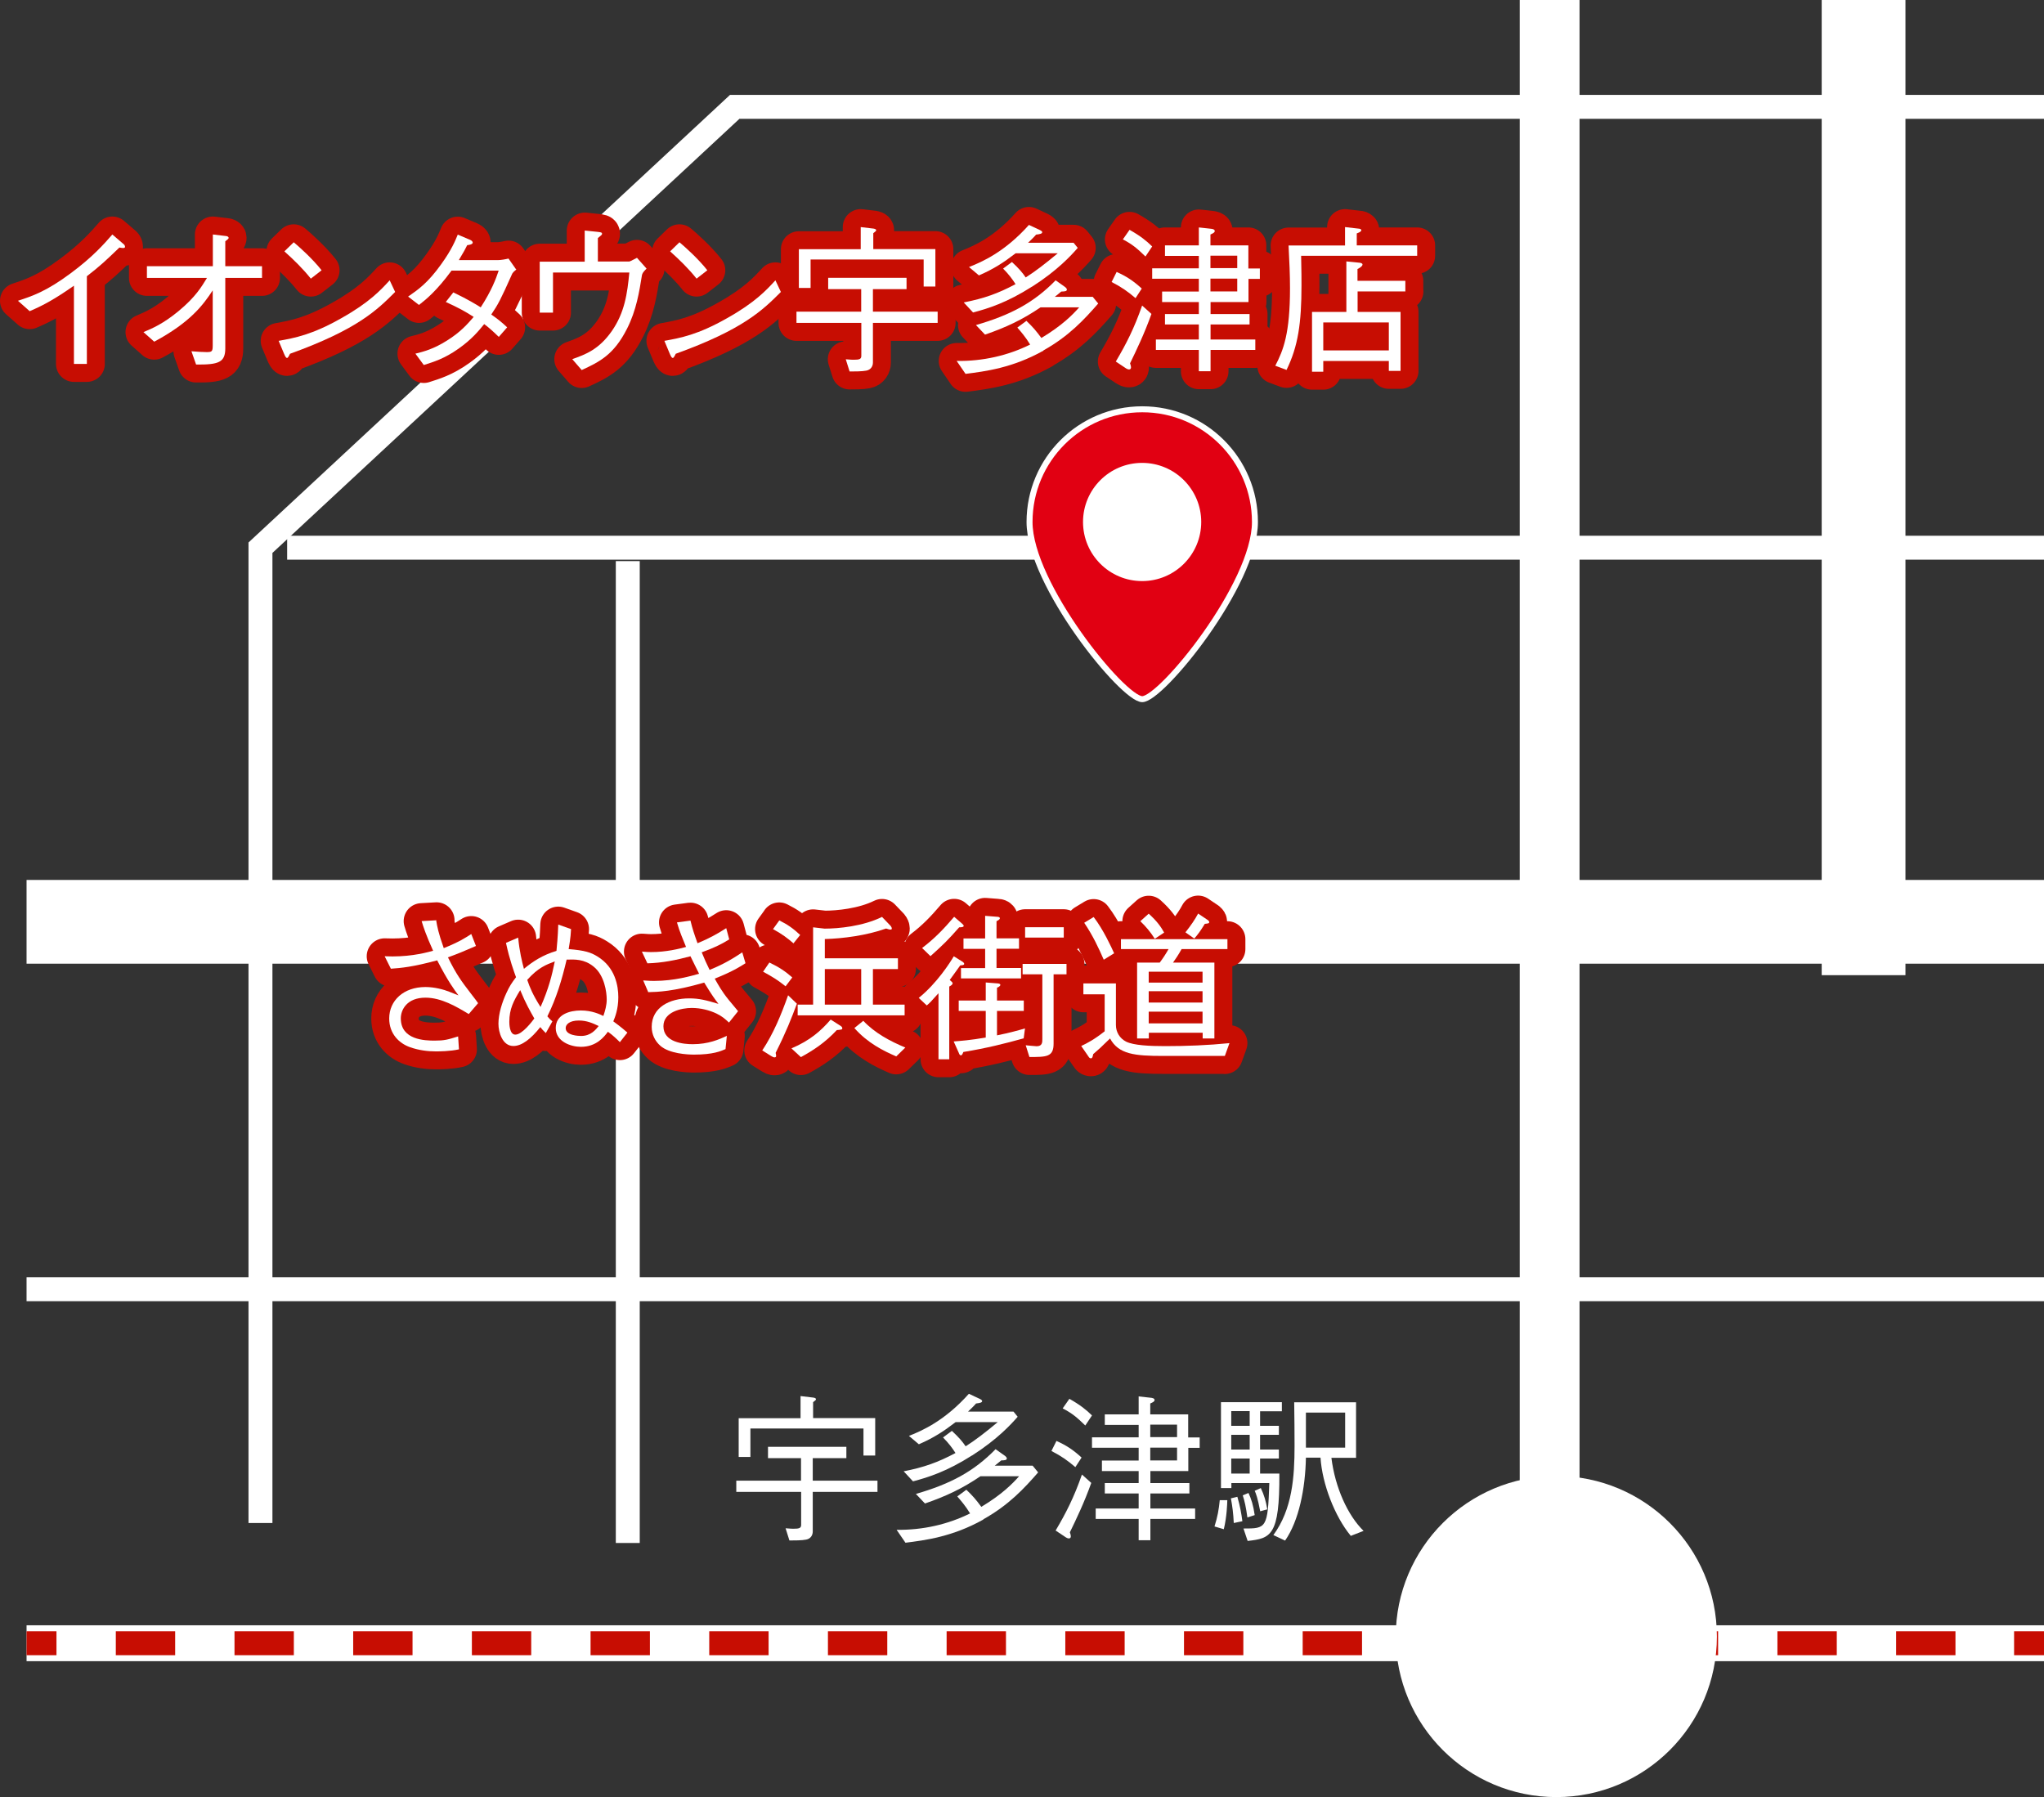 <?xml version="1.0" encoding="UTF-8"?>
<svg id="_レイヤー_2" data-name="レイヤー 2" xmlns="http://www.w3.org/2000/svg" viewBox="0 0 170.84 150.21">
  <rect x="0" y="0" width="170.84" height="150.21" fill="#333333" stroke="none"/>
  <defs>
    <style>
      .cls-1 {
        fill: #fff;
      }

      .cls-2 {
        stroke-width: 7px;
      }

      .cls-2, .cls-3, .cls-4, .cls-5, .cls-6 {
        stroke: #fff;
      }

      .cls-2, .cls-3, .cls-4, .cls-5, .cls-6, .cls-7, .cls-8 {
        stroke-miterlimit: 10;
      }

      .cls-2, .cls-4, .cls-5, .cls-6, .cls-7, .cls-8 {
        fill: none;
      }

      .cls-3 {
        fill: #e10012;
        stroke-width: .5px;
      }

      .cls-4 {
        stroke-width: 5px;
      }

      .cls-5, .cls-9 {
        stroke-width: 3px;
      }

      .cls-6, .cls-7, .cls-8 {
        stroke-width: 2px;
      }

      .cls-9 {
        fill: #c70d02;
        stroke-linecap: round;
        stroke-linejoin: round;
      }

      .cls-9, .cls-7, .cls-8 {
        stroke: #c70d02;
      }

      .cls-8 {
        stroke-dasharray: 0 0 4.96 4.96;
      }
    </style>
  </defs>
  <g id="_レイヤー_1-2" data-name="レイヤー 1">
    <g>
      <line class="cls-2" x1="2.22" y1="77.05" x2="170.84" y2="77.05"/>
      <polyline class="cls-6" points="21.77 127.3 21.77 45.78 61.41 8.93 170.84 8.93"/>
      <line class="cls-4" x1="129.52" x2="129.52" y2="128.41"/>
      <line class="cls-2" x1="155.76" x2="155.76" y2="81.51"/>
      <line class="cls-5" x1="2.22" y1="137.35" x2="170.84" y2="137.35"/>
      <g>
        <line class="cls-7" x1="2.22" y1="137.35" x2="4.72" y2="137.35"/>
        <line class="cls-8" x1="9.68" y1="137.35" x2="165.86" y2="137.35"/>
        <line class="cls-7" x1="168.34" y1="137.35" x2="170.84" y2="137.35"/>
      </g>
      <line class="cls-6" x1="2.22" y1="107.76" x2="170.84" y2="107.76"/>
      <circle class="cls-1" cx="130.08" cy="136.79" r="13.42"/>
      <line class="cls-6" x1="24" y1="45.78" x2="170.84" y2="45.78"/>
      <line class="cls-6" x1="52.47" y1="46.9" x2="52.47" y2="128.97"/>
      <g>
        <path class="cls-9" d="M36.46,76.95c.08,.48,.17,1,.63,2.3,1.27-.51,1.81-.86,2.3-1.18l.39,1c-1.1,.48-1.49,.64-2.34,.95,.7,1.42,1.1,1.96,1.92,3.03,.43,.56,.48,.62,.6,.8l-.78,.91c-1.03-.62-2.29-1.37-3.62-1.37-1.54,0-2.06,1-2.06,1.73,0,1.81,2.02,1.86,2.83,1.86s1.09-.08,1.96-.35l.07,1.08c-.76,.17-1.67,.17-1.96,.17-.6,0-1.37-.08-2.13-.35-.91-.32-1.74-1.12-1.74-2.4,0-1.49,1.19-2.63,3.03-2.63,.76,0,1.53,.21,1.98,.39,.52,.21,.54,.21,.78,.31-.33-.44-.9-1.21-1.78-2.93-2.06,.56-3.03,.64-3.87,.7l-.52-1.04c1.85,.08,3.14-.21,4.05-.46-.6-1.33-.82-2.01-.96-2.48l1.25-.07Z"/>
        <path class="cls-9" d="M51.81,87.11c-.21-.21-.59-.59-1-.87-.32,.43-.96,1.26-2.26,1.26-.82,0-2.1-.43-2.1-1.57s1.17-1.47,2.1-1.47,1.59,.32,1.88,.46c.15-.44,.28-.91,.28-1.37,0-.63-.19-2.04-1.1-2.76-.79-.64-1.58-.6-2.25-.58-.38,1.63-.86,3.24-1.61,4.74,.16,.19,.21,.25,.42,.42l-.55,.98c-.25-.24-.29-.29-.46-.5-.78,.98-1.54,1.58-2.25,1.58-.92,0-1.25-1.15-1.25-1.86,0-.83,.31-1.81,.67-2.58,.25-.55,.44-.83,.8-1.31-.17-.47-.54-1.46-.84-2.87l1.02-.44c.11,1.18,.32,2,.48,2.61,.76-.62,1.53-1.14,2.72-1.5,.13-1.33,.13-1.82,.15-2.2l1.07,.38c-.04,.8-.15,1.34-.2,1.67,1.34,.11,1.85,.27,2.41,.62,1.49,.91,1.74,2.47,1.74,3.4,0,1.02-.29,1.71-.42,2.02,.2,.15,.6,.43,1.18,.94l-.63,.8Zm-9.24-1.7c0,.13,0,1.07,.5,1.07,.59,0,1.43-1.14,1.59-1.35-.33-.58-.72-1.25-1.18-2.37-.55,.9-.91,1.57-.91,2.65Zm1.5-3.5c.21,.62,.47,1.25,1.11,2.26,.68-1.53,.96-2.67,1.19-3.81-.71,.27-1.38,.51-2.3,1.54Zm4.31,3.39c-.78,0-1.1,.33-1.1,.63,0,.64,1.11,.66,1.3,.66,.82,0,1.23-.55,1.46-.83-.51-.24-.99-.46-1.66-.46Z"/>
        <path class="cls-9" d="M57.71,76.95c.17,.7,.32,1.14,.59,1.89,.94-.39,1.61-.75,2.4-1.26l.25,.94c-.71,.44-1.31,.72-2.3,1.08,.2,.5,.42,.98,.66,1.47,.8-.33,1.59-.7,2.73-1.47l.27,.91c-.39,.25-1,.66-2.57,1.29,.27,.48,.59,1.07,1.17,1.78,.12,.16,.68,.8,.78,.94l-.76,.95c-.38-.35-.58-.52-1.04-.75-.59-.28-1.31-.47-2.08-.47-.82,0-2.36,.31-2.36,1.53,0,1.35,1.69,1.5,2.45,1.5,1.3,0,2.22-.4,2.85-.7l-.11,1.11c-.39,.17-1.04,.46-2.64,.46-.55,0-2.06-.08-2.81-.74-.44-.39-.72-.94-.72-1.58,0-1.63,1.5-2.38,3.13-2.38,.84,0,1.41,.15,2.45,.46-.29-.38-.52-.68-1.19-1.78-2.61,.75-3.87,.78-4.68,.8l-.42-.98c.52,.04,.72,.04,.92,.04,1.69,0,3.11-.42,3.75-.6-.11-.23-.63-1.26-.72-1.46-1.18,.32-2.38,.56-3.6,.59l-.46-.98c.39,.03,.56,.04,.76,.04,1.3,0,2.38-.28,2.93-.43-.25-.62-.54-1.27-.76-2.05l1.12-.15Z"/>
        <path class="cls-9" d="M66.6,83.91c-.46,1.23-.87,2.29-1.77,4.09,.03,.17,.04,.2,.04,.25,0,.09-.04,.13-.13,.13-.08,0-.15-.03-.28-.11l-.75-.47c.94-1.41,1.59-3,2.16-4.61l.74,.71Zm-2.3-3.46c.84,.4,1.35,.75,1.92,1.25l-.56,.74c-.67-.54-1.18-.84-1.88-1.22l.52-.76Zm.83-3.52c.7,.35,1.15,.66,1.75,1.22l-.56,.7c-.5-.43-.91-.75-1.71-1.19l.52-.72Zm1.02,10.7c1.55-.66,2.45-1.45,3.28-2.41l.8,.51c.08,.05,.17,.12,.17,.21,0,.12-.05,.12-.46,.16-1,1.07-1.98,1.7-3,2.26l-.8-.74Zm.52-3.66h1.29v-6.46l.96,.11c1.14,0,3.2-.19,4.8-.98l.71,.74s.11,.13,.11,.23c0,.07-.05,.09-.12,.09-.08,0-.11-.01-.36-.09-1.62,.58-3.6,.84-5.12,.88v1.61h6.11v.9h-2.09v2.97h2.65v.9h-8.94v-.9Zm5.31,0v-2.97h-3.04v2.97h3.04Zm.17,1.35c.96,1.02,2.22,1.7,3.52,2.24l-.76,.74c-1.07-.46-2.4-1.12-3.5-2.37l.74-.6Z"/>
        <path class="cls-9" d="M80.26,80.69c-.07,.11-.74,1.02-.88,1.22,.21,.19,.24,.21,.24,.28,0,.12-.17,.21-.28,.27v6.08h-.9v-5.52c-.66,.74-.74,.82-.98,1.02l-.67-.63c1.53-1.23,2.65-3,2.93-3.48l.75,.47s.12,.09,.12,.16c0,.11-.16,.12-.33,.13Zm-.09-3.18c-.96,1.09-1.29,1.41-2.4,2.41l-.7-.68c1.04-.79,1.81-1.59,2.68-2.61l.67,.58s.13,.12,.13,.17c0,.12-.2,.13-.39,.13Zm5.39,9.28c-1.58,.44-3.09,.82-5.04,1.14-.07,.16-.11,.28-.21,.28-.09,0-.15-.13-.17-.2l-.43-.96c.5-.04,1.47-.11,2.68-.33v-2.22h-2.26v-.87h2.26v-1.51l1.02,.08s.2,.01,.2,.12c0,.12-.21,.21-.28,.24v1.07h2.24v.87h-2.24v2.04c.98-.19,1.98-.47,2.34-.58l-.11,.84Zm-5.24-5v-.87h2.02v-1.61h-1.81v-.87h1.81v-1.89l1.02,.08c.08,0,.21,.03,.21,.12,0,.12-.21,.21-.28,.25v1.43h1.88v.87h-1.88v1.61h2.05v.87h-5.02Zm7.74-.35v5.8c0,1.11-.6,1.11-2.02,1.11l-.31-.98c.15,.01,.79,.08,.91,.08,.48,0,.48-.33,.48-.6v-5.41h-1.65v-.87h3.67v.87h-1.08Zm-2.38-3.07v-.87h3.23v.87h-3.23Z"/>
        <path class="cls-9" d="M102.37,88.26h-5.17c-2.33,0-3.71-.13-4.42-1.46-.71,.7-1.03,.99-1.41,1.31-.04,.21-.07,.35-.19,.35-.08,0-.15-.05-.21-.16l-.6-.87c.51-.24,1.1-.55,1.96-1.23v-3.09h-1.78v-.91h2.72v3.48c0,.59,.32,1.11,.84,1.38,.63,.32,2,.38,3.27,.38,1.79,0,3.59-.07,5.38-.25l-.39,1.08Zm-10.12-8.05c-.42-.96-.9-2-1.63-3.08l.79-.48c.82,1.07,1.49,2.54,1.71,3.03l-.87,.54Zm6.51-.88c-.29,.52-.5,.82-.72,1.13h3.46v6.34h-.98v-.48h-4.5v.48h-.98v-6.34h1.89c.27-.36,.47-.66,.74-1.13h-3.98v-.83h8.9v.83h-3.82Zm-2.24-.86c-.38-.59-.74-1.02-1.21-1.47l.7-.63c.71,.64,1.03,1.11,1.29,1.58l-.78,.52Zm3.99,2.75h-4.5v.91h4.5v-.91Zm0,1.63h-4.5v.95h4.5v-.95Zm0,1.71h-4.5v.98h4.5v-.98Zm.19-7.34c-.38,.62-.59,.9-.88,1.23l-.74-.52c.44-.56,.8-1.07,1.06-1.57l.82,.55s.11,.09,.11,.16c0,.12-.12,.12-.36,.15Z"/>
      </g>
      <g>
        <path class="cls-1" d="M36.46,76.95c.08,.48,.17,1,.63,2.3,1.27-.51,1.81-.86,2.3-1.18l.39,1c-1.1,.48-1.49,.64-2.34,.95,.7,1.42,1.1,1.96,1.92,3.03,.43,.56,.48,.62,.6,.8l-.78,.91c-1.03-.62-2.29-1.37-3.62-1.37-1.54,0-2.06,1-2.06,1.73,0,1.81,2.02,1.86,2.83,1.86s1.09-.08,1.96-.35l.07,1.08c-.76,.17-1.67,.17-1.96,.17-.6,0-1.37-.08-2.13-.35-.91-.32-1.74-1.12-1.74-2.4,0-1.49,1.19-2.63,3.03-2.63,.76,0,1.53,.21,1.98,.39,.52,.21,.54,.21,.78,.31-.33-.44-.9-1.21-1.78-2.93-2.06,.56-3.03,.64-3.87,.7l-.52-1.04c1.85,.08,3.14-.21,4.05-.46-.6-1.33-.82-2.01-.96-2.48l1.25-.07Z"/>
        <path class="cls-1" d="M51.81,87.11c-.21-.21-.59-.59-1-.87-.32,.43-.96,1.26-2.26,1.26-.82,0-2.1-.43-2.1-1.57s1.17-1.47,2.1-1.47,1.59,.32,1.88,.46c.15-.44,.28-.91,.28-1.37,0-.63-.19-2.04-1.1-2.76-.79-.64-1.58-.6-2.25-.58-.38,1.63-.86,3.24-1.61,4.74,.16,.19,.21,.25,.42,.42l-.55,.98c-.25-.24-.29-.29-.46-.5-.78,.98-1.54,1.58-2.25,1.58-.92,0-1.25-1.15-1.25-1.86,0-.83,.31-1.81,.67-2.58,.25-.55,.44-.83,.8-1.31-.17-.47-.54-1.46-.84-2.87l1.02-.44c.11,1.18,.32,2,.48,2.61,.76-.62,1.53-1.14,2.72-1.5,.13-1.33,.13-1.82,.15-2.2l1.07,.38c-.04,.8-.15,1.34-.2,1.67,1.34,.11,1.85,.27,2.41,.62,1.49,.91,1.74,2.47,1.74,3.4,0,1.02-.29,1.71-.42,2.02,.2,.15,.6,.43,1.18,.94l-.63,.8Zm-9.24-1.7c0,.13,0,1.07,.5,1.07,.59,0,1.43-1.14,1.59-1.35-.33-.58-.72-1.25-1.18-2.37-.55,.9-.91,1.57-.91,2.65Zm1.5-3.5c.21,.62,.47,1.25,1.11,2.26,.68-1.53,.96-2.67,1.19-3.81-.71,.27-1.38,.51-2.3,1.54Zm4.31,3.39c-.78,0-1.1,.33-1.1,.63,0,.64,1.11,.66,1.3,.66,.82,0,1.23-.55,1.46-.83-.51-.24-.99-.46-1.66-.46Z"/>
        <path class="cls-1" d="M57.71,76.95c.17,.7,.32,1.14,.59,1.89,.94-.39,1.61-.75,2.4-1.26l.25,.94c-.71,.44-1.31,.72-2.3,1.08,.2,.5,.42,.98,.66,1.47,.8-.33,1.59-.7,2.73-1.47l.27,.91c-.39,.25-1,.66-2.57,1.29,.27,.48,.59,1.07,1.17,1.78,.12,.16,.68,.8,.78,.94l-.76,.95c-.38-.35-.58-.52-1.04-.75-.59-.28-1.31-.47-2.08-.47-.82,0-2.36,.31-2.36,1.53,0,1.35,1.69,1.5,2.45,1.5,1.3,0,2.22-.4,2.85-.7l-.11,1.11c-.39,.17-1.04,.46-2.64,.46-.55,0-2.06-.08-2.81-.74-.44-.39-.72-.94-.72-1.58,0-1.63,1.5-2.38,3.13-2.38,.84,0,1.41,.15,2.45,.46-.29-.38-.52-.68-1.19-1.78-2.61,.75-3.87,.78-4.68,.8l-.42-.98c.52,.04,.72,.04,.92,.04,1.69,0,3.11-.42,3.75-.6-.11-.23-.63-1.26-.72-1.46-1.18,.32-2.38,.56-3.6,.59l-.46-.98c.39,.03,.56,.04,.76,.04,1.3,0,2.38-.28,2.93-.43-.25-.62-.54-1.27-.76-2.05l1.12-.15Z"/>
        <path class="cls-1" d="M66.6,83.91c-.46,1.23-.87,2.29-1.77,4.09,.03,.17,.04,.2,.04,.25,0,.09-.04,.13-.13,.13-.08,0-.15-.03-.28-.11l-.75-.47c.94-1.41,1.59-3,2.16-4.61l.74,.71Zm-2.3-3.46c.84,.4,1.35,.75,1.92,1.25l-.56,.74c-.67-.54-1.18-.84-1.88-1.22l.52-.76Zm.83-3.52c.7,.35,1.15,.66,1.75,1.22l-.56,.7c-.5-.43-.91-.75-1.71-1.19l.52-.72Zm1.02,10.7c1.55-.66,2.45-1.45,3.28-2.41l.8,.51c.08,.05,.17,.12,.17,.21,0,.12-.05,.12-.46,.16-1,1.07-1.98,1.7-3,2.26l-.8-.74Zm.52-3.66h1.29v-6.46l.96,.11c1.14,0,3.2-.19,4.8-.98l.71,.74s.11,.13,.11,.23c0,.07-.05,.09-.12,.09-.08,0-.11-.01-.36-.09-1.62,.58-3.6,.84-5.12,.88v1.61h6.11v.9h-2.09v2.97h2.65v.9h-8.94v-.9Zm5.31,0v-2.97h-3.04v2.97h3.04Zm.17,1.35c.96,1.02,2.22,1.7,3.52,2.24l-.76,.74c-1.07-.46-2.4-1.12-3.5-2.37l.74-.6Z"/>
        <path class="cls-1" d="M80.26,80.69c-.07,.11-.74,1.02-.88,1.22,.21,.19,.24,.21,.24,.28,0,.12-.17,.21-.28,.27v6.08h-.9v-5.52c-.66,.74-.74,.82-.98,1.02l-.67-.63c1.53-1.23,2.65-3,2.93-3.48l.75,.47s.12,.09,.12,.16c0,.11-.16,.12-.33,.13Zm-.09-3.18c-.96,1.09-1.29,1.41-2.4,2.41l-.7-.68c1.04-.79,1.81-1.59,2.68-2.61l.67,.58s.13,.12,.13,.17c0,.12-.2,.13-.39,.13Zm5.39,9.28c-1.58,.44-3.09,.82-5.04,1.14-.07,.16-.11,.28-.21,.28-.09,0-.15-.13-.17-.2l-.43-.96c.5-.04,1.47-.11,2.68-.33v-2.22h-2.26v-.87h2.26v-1.51l1.02,.08s.2,.01,.2,.12c0,.12-.21,.21-.28,.24v1.07h2.24v.87h-2.24v2.04c.98-.19,1.98-.47,2.34-.58l-.11,.84Zm-5.24-5v-.87h2.02v-1.61h-1.81v-.87h1.81v-1.89l1.02,.08c.08,0,.21,.03,.21,.12,0,.12-.21,.21-.28,.25v1.43h1.88v.87h-1.88v1.61h2.05v.87h-5.02Zm7.74-.35v5.8c0,1.11-.6,1.11-2.02,1.11l-.31-.98c.15,.01,.79,.08,.91,.08,.48,0,.48-.33,.48-.6v-5.41h-1.65v-.87h3.67v.87h-1.08Zm-2.38-3.07v-.87h3.23v.87h-3.23Z"/>
        <path class="cls-1" d="M102.37,88.26h-5.17c-2.33,0-3.71-.13-4.42-1.46-.71,.7-1.03,.99-1.41,1.31-.04,.21-.07,.35-.19,.35-.08,0-.15-.05-.21-.16l-.6-.87c.51-.24,1.1-.55,1.96-1.23v-3.09h-1.78v-.91h2.72v3.48c0,.59,.32,1.11,.84,1.38,.63,.32,2,.38,3.27,.38,1.79,0,3.59-.07,5.38-.25l-.39,1.08Zm-10.12-8.05c-.42-.96-.9-2-1.63-3.08l.79-.48c.82,1.07,1.49,2.54,1.71,3.03l-.87,.54Zm6.51-.88c-.29,.52-.5,.82-.72,1.13h3.46v6.34h-.98v-.48h-4.5v.48h-.98v-6.34h1.89c.27-.36,.47-.66,.74-1.13h-3.98v-.83h8.9v.83h-3.82Zm-2.24-.86c-.38-.59-.74-1.02-1.21-1.47l.7-.63c.71,.64,1.03,1.11,1.29,1.58l-.78,.52Zm3.99,2.75h-4.5v.91h4.5v-.91Zm0,1.63h-4.5v.95h4.5v-.95Zm0,1.71h-4.5v.98h4.5v-.98Zm.19-7.34c-.38,.62-.59,.9-.88,1.23l-.74-.52c.44-.56,.8-1.07,1.06-1.57l.82,.55s.11,.09,.11,.16c0,.12-.12,.12-.36,.15Z"/>
      </g>
      <g>
        <path class="cls-1" d="M61.54,124.7v-.94h5.41v-1.88h-2.76v-.95h6.55v.95h-2.81v1.88h5.41v.94h-5.41v3.32c0,.28-.16,.6-.56,.67-.33,.07-1.04,.07-1.39,.07l-.32-1.02c.39,.04,.63,.04,.66,.04,.47,0,.64-.05,.64-.32v-2.76h-5.41Zm1.18-5.29v2.37h-.98v-3.24h5.17v-1.85l1.09,.13c.19,.03,.2,.11,.2,.13,0,.07-.03,.08-.24,.25v1.33h5.19v3.13h-.98v-2.26h-9.45Z"/>
        <path class="cls-1" d="M82.19,127.01c-2.59,1.45-4.86,1.73-6.51,1.94l-.74-1.08c2.2,.03,4.31-.46,6.14-1.37-.38-.63-.79-1.1-1.07-1.42l.76-.56c.58,.56,.78,.8,1.25,1.43,1.73-1.04,2.6-1.93,3.16-2.56h-3.23c-1.53,1.04-2.88,1.67-4.64,2.28l-.76-.8c2.91-.84,4.86-1.89,6.66-3.74l.79,.56s.15,.11,.15,.21c0,.15-.17,.16-.47,.17-.09,.07-.46,.39-.54,.44h3.17l.46,.56c-1.17,1.34-2.44,2.72-4.58,3.92Zm-.94-5.36c-2.12,1.35-3.66,1.83-4.94,2.17l-.78-.84c1.69-.33,2.87-.75,4.33-1.53-.27-.42-.54-.79-1.04-1.3l.74-.55c.6,.56,.87,.88,1.15,1.29,.79-.5,1.59-1.11,2.68-2.02h-3.52c-1.02,.78-1.81,1.3-3.07,1.85l-.83-.7c1.12-.44,3-1.27,5.01-3.52l.92,.43s.19,.09,.19,.17c0,.13-.16,.17-.51,.21-.13,.16-.5,.52-.67,.68h3.8l.35,.43c-.56,.64-1.69,1.88-3.8,3.23Z"/>
        <path class="cls-1" d="M89.88,122.63c-.66-.56-1.15-.91-2-1.35l.42-.84c.8,.36,1.37,.72,2.1,1.39l-.52,.8Zm-.46,5.44c.07,.2,.08,.28,.08,.35,0,.12-.07,.17-.17,.17-.07,0-.19-.05-.23-.08l-.87-.58c.88-1.49,1.53-2.76,2.2-4.68l.78,.7c-.59,1.65-1.26,3.04-1.78,4.11Zm1.29-8.92c-.7-.68-1.1-1.02-1.89-1.43l.56-.8c.92,.52,1.41,.92,1.89,1.39l-.56,.84Zm8.61,1.85v1.96h-3.17v1h3.26v.87h-3.26v1.26h3.74v.87h-3.74v1.78h-.98v-1.78h-3.59v-.87h3.59v-1.26h-2.83v-.87h2.83v-1h-3.07v-.88h3.07v-1.07h-3.9v-.87h3.9v-1.04h-2.83v-.88h2.83v-1.5l1,.11c.11,.01,.33,.04,.33,.19,0,.12-.13,.19-.36,.29v.91h3.17v1.93h.96v.87h-.96Zm-.94-1.92h-2.24v1.04h2.24v-1.04Zm0,1.92h-2.24v1.07h2.24v-1.07Z"/>
        <path class="cls-1" d="M102.29,127.82l-.78-.23c.25-.8,.36-1.39,.44-2.2h.63c-.01,.33-.04,1.38-.29,2.42Zm3.03-9.87v1.23h1.57v.75h-1.57v1.23h1.57v.75h-1.57v1.26h1.61c.03,5.22-.71,5.41-2.65,5.63l-.35-1.04c1.9,0,2.04,0,2.16-3.8h-3.17v.42h-.87v-7.18h5.09v.76h-1.81Zm-2.2,9.34c-.04-.8-.11-1.35-.24-2.05l.54-.13c.23,.79,.33,1.37,.42,2.04l-.71,.15Zm1.33-9.34h-1.54v1.23h1.54v-1.23Zm0,1.98h-1.54v1.23h1.54v-1.23Zm0,1.98h-1.54v1.26h1.54v-1.26Zm-.19,4.93c-.12-.87-.24-1.41-.39-1.85l.48-.2c.24,.51,.4,1.02,.52,1.85l-.62,.2Zm1.66-.68l-.59,.16c-.21-1.11-.36-1.5-.46-1.71l.51-.23c.28,.59,.43,1.1,.54,1.78Zm6.97,2.2c-1.33-1.61-2.38-4.33-2.52-6.52h-1.22c-.05,2.6-.59,5.28-1.74,6.93l-.98-.46c1.58-2.16,1.77-4.84,1.77-7.46,0-1.03-.01-2.44-.03-3.64h5.17v4.64h-2.06c.31,2.5,1.37,4.82,2.69,6.11l-1.08,.42Zm-.46-10.29h-3.28v2.93h3.28v-2.93Z"/>
      </g>
      <path class="cls-3" d="M104.89,43.63c0,5.21-7.82,14.81-9.42,14.81s-9.42-9.6-9.42-14.81,4.22-9.42,9.42-9.42,9.42,4.22,9.42,9.42Z"/>
      <circle class="cls-1" cx="95.46" cy="43.63" r="4.94"/>
      <g>
        <path class="cls-9" d="M6.18,30.4v-6.52c-1.57,1.1-2.53,1.63-3.7,2.13l-.98-.87c1.18-.39,2.34-.76,4.41-2.3,1.86-1.38,2.79-2.45,3.48-3.24l.91,.78c.05,.03,.15,.13,.15,.24,0,.05-.01,.11-.16,.11-.09,0-.15-.01-.31-.04-1.12,1.07-1.5,1.45-2.72,2.4v7.33h-1.08Z"/>
        <path class="cls-9" d="M17.78,24.27c-.82,1.25-1.89,2.68-4.89,4.29l-.9-.8c.74-.31,1.66-.7,2.95-1.77,1.41-1.17,1.9-2.01,2.36-2.76h-5.02v-.98h5.51v-2.65l1.11,.13c.11,.01,.21,.07,.21,.15,0,.07-.03,.09-.28,.29v2.08h3.07v.98h-3.07v5.89c0,1.17-.56,1.37-2.44,1.35l-.39-1.11c.42,.04,1.02,.07,1.27,.07,.44,0,.51-.05,.51-.56v-4.59Z"/>
        <path class="cls-9" d="M33.03,24.4c-1.5,1.5-3.13,3.13-8.79,5.17-.01,.03-.16,.35-.24,.35-.11,0-.17-.16-.25-.33l-.46-1.1c1.33-.24,2.79-.5,5.25-1.9,2.33-1.31,3.27-2.33,4.03-3.16l.46,.98Zm-7.05-1.11c-.66-.83-1.42-1.57-2.21-2.28l.78-.76c.42,.35,1.55,1.35,2.33,2.34l-.9,.7Z"/>
        <path class="cls-9" d="M43.17,22.51c-.24,.2-.27,.24-.35,.35-.99,2.22-1.18,2.57-1.76,3.43,.47,.32,.9,.66,1.33,1.07l-.7,.8c-.58-.56-.86-.8-1.22-1.07-.47,.58-1.06,1.29-2.14,2.05-1.18,.84-2.09,1.11-2.91,1.37l-.7-.95c.7-.17,1.53-.39,2.65-1.1,1.12-.7,1.71-1.38,2.22-1.97-.71-.46-1.26-.76-2.33-1.25l.63-.8c1.25,.6,1.92,1.02,2.29,1.25,.92-1.43,1.27-2.38,1.5-3.07h-3.94c-1.26,1.71-2.12,2.4-2.72,2.87l-.91-.7c.84-.58,1.65-1.14,2.77-2.71,.9-1.25,1.19-2.01,1.38-2.47l1.04,.44c.16,.07,.21,.17,.21,.23,0,.15-.33,.2-.46,.21-.19,.39-.24,.47-.7,1.25h3.28c.23,0,.64-.07,.87-.13l.63,.9Z"/>
        <path class="cls-9" d="M48.88,19.27l1.06,.11c.25,.03,.38,.04,.38,.16,0,.08-.04,.11-.35,.36v1.96h2.61c.05,0,.16-.05,.66-.31l.8,.9c-.32,.32-.33,.39-.38,.52-.23,1.43-.47,2.96-1.25,4.5-1.1,2.18-2.29,2.77-3.79,3.46l-.79-.91c1.1-.39,2.22-.8,3.3-2.34,1.08-1.55,1.3-3.13,1.47-4.9h-6.38v3.35h-1.11v-4.26h3.76v-2.59Z"/>
        <path class="cls-9" d="M65.27,24.4c-1.5,1.5-3.13,3.13-8.79,5.17-.01,.03-.16,.35-.24,.35-.11,0-.17-.16-.25-.33l-.46-1.1c1.33-.24,2.79-.5,5.25-1.9,2.33-1.31,3.27-2.33,4.03-3.16l.46,.98Zm-7.05-1.11c-.66-.83-1.42-1.57-2.21-2.28l.78-.76c.42,.35,1.55,1.35,2.33,2.34l-.9,.7Z"/>
        <path class="cls-9" d="M66.57,26.99v-.94h5.41v-1.88h-2.76v-.95h6.55v.95h-2.81v1.88h5.41v.94h-5.41v3.32c0,.28-.16,.6-.56,.67-.33,.07-1.04,.07-1.39,.07l-.32-1.02c.39,.04,.63,.04,.66,.04,.47,0,.64-.05,.64-.32v-2.76h-5.41Zm1.18-5.29v2.37h-.98v-3.24h5.17v-1.85l1.09,.13c.19,.03,.2,.11,.2,.13,0,.07-.03,.08-.24,.25v1.33h5.19v3.13h-.98v-2.26h-9.45Z"/>
        <path class="cls-9" d="M87.21,29.31c-2.59,1.45-4.86,1.73-6.51,1.94l-.74-1.08c2.2,.03,4.31-.46,6.14-1.37-.38-.63-.79-1.1-1.07-1.42l.76-.56c.58,.56,.78,.8,1.25,1.43,1.73-1.04,2.6-1.93,3.16-2.56h-3.23c-1.53,1.04-2.88,1.67-4.64,2.28l-.76-.8c2.91-.84,4.86-1.89,6.66-3.74l.79,.56s.15,.11,.15,.21c0,.15-.17,.16-.47,.17-.09,.07-.46,.39-.54,.44h3.17l.46,.56c-1.17,1.34-2.44,2.72-4.58,3.92Zm-.94-5.36c-2.12,1.35-3.66,1.83-4.94,2.17l-.78-.84c1.69-.33,2.87-.75,4.33-1.53-.27-.42-.54-.79-1.04-1.3l.74-.55c.6,.56,.87,.88,1.15,1.29,.79-.5,1.59-1.11,2.68-2.02h-3.52c-1.02,.78-1.81,1.3-3.07,1.85l-.83-.7c1.12-.44,3-1.27,5.01-3.52l.92,.43s.19,.09,.19,.17c0,.13-.16,.17-.51,.21-.13,.16-.5,.52-.67,.68h3.8l.35,.43c-.56,.64-1.69,1.88-3.8,3.23Z"/>
        <path class="cls-9" d="M94.91,24.92c-.66-.56-1.15-.91-2-1.35l.42-.84c.8,.36,1.37,.72,2.1,1.39l-.52,.8Zm-.46,5.44c.07,.2,.08,.28,.08,.35,0,.12-.07,.17-.17,.17-.07,0-.19-.05-.23-.08l-.87-.58c.88-1.49,1.53-2.76,2.2-4.68l.78,.7c-.59,1.65-1.26,3.04-1.78,4.11Zm1.29-8.92c-.7-.68-1.1-1.02-1.89-1.43l.56-.8c.92,.52,1.41,.92,1.89,1.39l-.56,.84Zm8.61,1.85v1.96h-3.17v1h3.26v.87h-3.26v1.26h3.74v.87h-3.74v1.78h-.98v-1.78h-3.59v-.87h3.59v-1.26h-2.83v-.87h2.83v-1h-3.07v-.88h3.07v-1.07h-3.9v-.87h3.9v-1.04h-2.83v-.88h2.83v-1.5l1,.11c.11,.01,.33,.04,.33,.19,0,.12-.13,.19-.36,.29v.91h3.17v1.93h.96v.87h-.96Zm-.94-1.92h-2.24v1.04h2.24v-1.04Zm0,1.92h-2.24v1.07h2.24v-1.07Z"/>
        <path class="cls-9" d="M108.75,21.4c.03,1.34,.03,1.94,.03,2.45,0,3.15-.28,5.09-1.25,7.07l-.94-.35c.68-1.3,1.23-2.71,1.23-6.47,0-1.11-.05-2.24-.12-3.58h4.72v-1.54l1.13,.13c.07,0,.23,.03,.23,.13,0,.08-.08,.16-.38,.27v1h5.05v.87h-9.7Zm8.72,2.96h-4v1.71h3.59v4.93h-.98v-.83h-5.48v.9h-.94v-5h2.87v-4.22l1.11,.11c.05,.01,.24,.03,.24,.15,0,.16-.32,.33-.42,.38v.98h4v.9Zm-1.39,4.93v-2.34h-5.48v2.34h5.48Z"/>
      </g>
      <g>
        <path class="cls-1" d="M6.18,30.4v-6.52c-1.57,1.1-2.53,1.63-3.7,2.13l-.98-.87c1.18-.39,2.34-.76,4.41-2.3,1.86-1.38,2.79-2.45,3.48-3.24l.91,.78c.05,.03,.15,.13,.15,.24,0,.05-.01,.11-.16,.11-.09,0-.15-.01-.31-.04-1.12,1.07-1.5,1.45-2.72,2.4v7.33h-1.08Z"/>
        <path class="cls-1" d="M17.78,24.27c-.82,1.25-1.89,2.68-4.89,4.29l-.9-.8c.74-.31,1.66-.7,2.95-1.77,1.41-1.17,1.9-2.01,2.36-2.76h-5.02v-.98h5.51v-2.65l1.11,.13c.11,.01,.21,.07,.21,.15,0,.07-.03,.09-.28,.29v2.08h3.07v.98h-3.07v5.89c0,1.17-.56,1.37-2.44,1.35l-.39-1.11c.42,.04,1.02,.07,1.27,.07,.44,0,.51-.05,.51-.56v-4.59Z"/>
        <path class="cls-1" d="M33.03,24.4c-1.5,1.5-3.13,3.13-8.79,5.17-.01,.03-.16,.35-.24,.35-.11,0-.17-.16-.25-.33l-.46-1.1c1.33-.24,2.79-.5,5.25-1.9,2.33-1.31,3.27-2.33,4.03-3.16l.46,.98Zm-7.05-1.11c-.66-.83-1.42-1.57-2.21-2.28l.78-.76c.42,.35,1.55,1.35,2.33,2.34l-.9,.7Z"/>
        <path class="cls-1" d="M43.17,22.51c-.24,.2-.27,.24-.35,.35-.99,2.22-1.18,2.57-1.76,3.43,.47,.32,.9,.66,1.33,1.07l-.7,.8c-.58-.56-.86-.8-1.22-1.07-.47,.58-1.06,1.29-2.14,2.05-1.18,.84-2.09,1.11-2.91,1.37l-.7-.95c.7-.17,1.53-.39,2.65-1.1,1.12-.7,1.71-1.38,2.22-1.97-.71-.46-1.26-.76-2.33-1.25l.63-.8c1.25,.6,1.92,1.02,2.29,1.25,.92-1.43,1.27-2.38,1.5-3.07h-3.94c-1.26,1.71-2.12,2.4-2.72,2.87l-.91-.7c.84-.58,1.65-1.14,2.77-2.71,.9-1.25,1.19-2.01,1.38-2.47l1.04,.44c.16,.07,.21,.17,.21,.23,0,.15-.33,.2-.46,.21-.19,.39-.24,.47-.7,1.25h3.28c.23,0,.64-.07,.87-.13l.63,.9Z"/>
        <path class="cls-1" d="M48.88,19.27l1.06,.11c.25,.03,.38,.04,.38,.16,0,.08-.04,.11-.35,.36v1.96h2.61c.05,0,.16-.05,.66-.31l.8,.9c-.32,.32-.33,.39-.38,.52-.23,1.43-.47,2.96-1.25,4.5-1.1,2.18-2.29,2.77-3.79,3.46l-.79-.91c1.1-.39,2.22-.8,3.3-2.34,1.08-1.55,1.3-3.13,1.47-4.9h-6.38v3.35h-1.11v-4.26h3.76v-2.59Z"/>
        <path class="cls-1" d="M65.27,24.4c-1.5,1.5-3.13,3.13-8.79,5.17-.01,.03-.16,.35-.24,.35-.11,0-.17-.16-.25-.33l-.46-1.1c1.33-.24,2.79-.5,5.25-1.9,2.33-1.31,3.27-2.33,4.03-3.16l.46,.98Zm-7.05-1.11c-.66-.83-1.42-1.57-2.21-2.28l.78-.76c.42,.35,1.55,1.35,2.33,2.34l-.9,.7Z"/>
        <path class="cls-1" d="M66.57,26.99v-.94h5.41v-1.88h-2.76v-.95h6.55v.95h-2.81v1.88h5.41v.94h-5.41v3.32c0,.28-.16,.6-.56,.67-.33,.07-1.04,.07-1.39,.07l-.32-1.02c.39,.04,.63,.04,.66,.04,.47,0,.64-.05,.64-.32v-2.76h-5.41Zm1.18-5.29v2.37h-.98v-3.24h5.17v-1.85l1.09,.13c.19,.03,.2,.11,.2,.13,0,.07-.03,.08-.24,.25v1.33h5.19v3.13h-.98v-2.26h-9.45Z"/>
        <path class="cls-1" d="M87.21,29.31c-2.59,1.45-4.86,1.73-6.51,1.94l-.74-1.08c2.2,.03,4.31-.46,6.14-1.37-.38-.63-.79-1.1-1.07-1.42l.76-.56c.58,.56,.78,.8,1.25,1.43,1.73-1.04,2.6-1.93,3.16-2.56h-3.23c-1.53,1.04-2.88,1.67-4.64,2.28l-.76-.8c2.91-.84,4.86-1.89,6.66-3.74l.79,.56s.15,.11,.15,.21c0,.15-.17,.16-.47,.17-.09,.07-.46,.39-.54,.44h3.17l.46,.56c-1.17,1.34-2.44,2.72-4.58,3.92Zm-.94-5.36c-2.12,1.35-3.66,1.83-4.94,2.17l-.78-.84c1.69-.33,2.87-.75,4.33-1.53-.27-.42-.54-.79-1.04-1.3l.74-.55c.6,.56,.87,.88,1.15,1.29,.79-.5,1.59-1.11,2.68-2.02h-3.52c-1.02,.78-1.81,1.3-3.07,1.85l-.83-.7c1.12-.44,3-1.27,5.01-3.52l.92,.43s.19,.09,.19,.17c0,.13-.16,.17-.51,.21-.13,.16-.5,.52-.67,.68h3.8l.35,.43c-.56,.64-1.69,1.88-3.8,3.23Z"/>
        <path class="cls-1" d="M94.91,24.92c-.66-.56-1.15-.91-2-1.35l.42-.84c.8,.36,1.37,.72,2.1,1.39l-.52,.8Zm-.46,5.44c.07,.2,.08,.28,.08,.35,0,.12-.07,.17-.17,.17-.07,0-.19-.05-.23-.08l-.87-.58c.88-1.49,1.53-2.76,2.2-4.68l.78,.7c-.59,1.65-1.26,3.04-1.78,4.11Zm1.29-8.92c-.7-.68-1.1-1.02-1.89-1.43l.56-.8c.92,.52,1.41,.92,1.89,1.39l-.56,.84Zm8.61,1.85v1.96h-3.17v1h3.26v.87h-3.26v1.26h3.74v.87h-3.74v1.78h-.98v-1.78h-3.59v-.87h3.59v-1.26h-2.83v-.87h2.83v-1h-3.07v-.88h3.07v-1.07h-3.9v-.87h3.9v-1.04h-2.83v-.88h2.83v-1.5l1,.11c.11,.01,.33,.04,.33,.19,0,.12-.13,.19-.36,.29v.91h3.17v1.93h.96v.87h-.96Zm-.94-1.92h-2.24v1.04h2.24v-1.04Zm0,1.92h-2.24v1.07h2.24v-1.07Z"/>
        <path class="cls-1" d="M108.75,21.4c.03,1.34,.03,1.94,.03,2.45,0,3.15-.28,5.09-1.25,7.07l-.94-.35c.68-1.3,1.23-2.71,1.23-6.47,0-1.11-.05-2.24-.12-3.58h4.72v-1.54l1.13,.13c.07,0,.23,.03,.23,.13,0,.08-.08,.16-.38,.27v1h5.05v.87h-9.7Zm8.72,2.96h-4v1.71h3.59v4.93h-.98v-.83h-5.48v.9h-.94v-5h2.87v-4.22l1.11,.11c.05,.01,.24,.03,.24,.15,0,.16-.32,.33-.42,.38v.98h4v.9Zm-1.39,4.93v-2.34h-5.48v2.34h5.48Z"/>
      </g>
    </g>
  </g>
</svg>